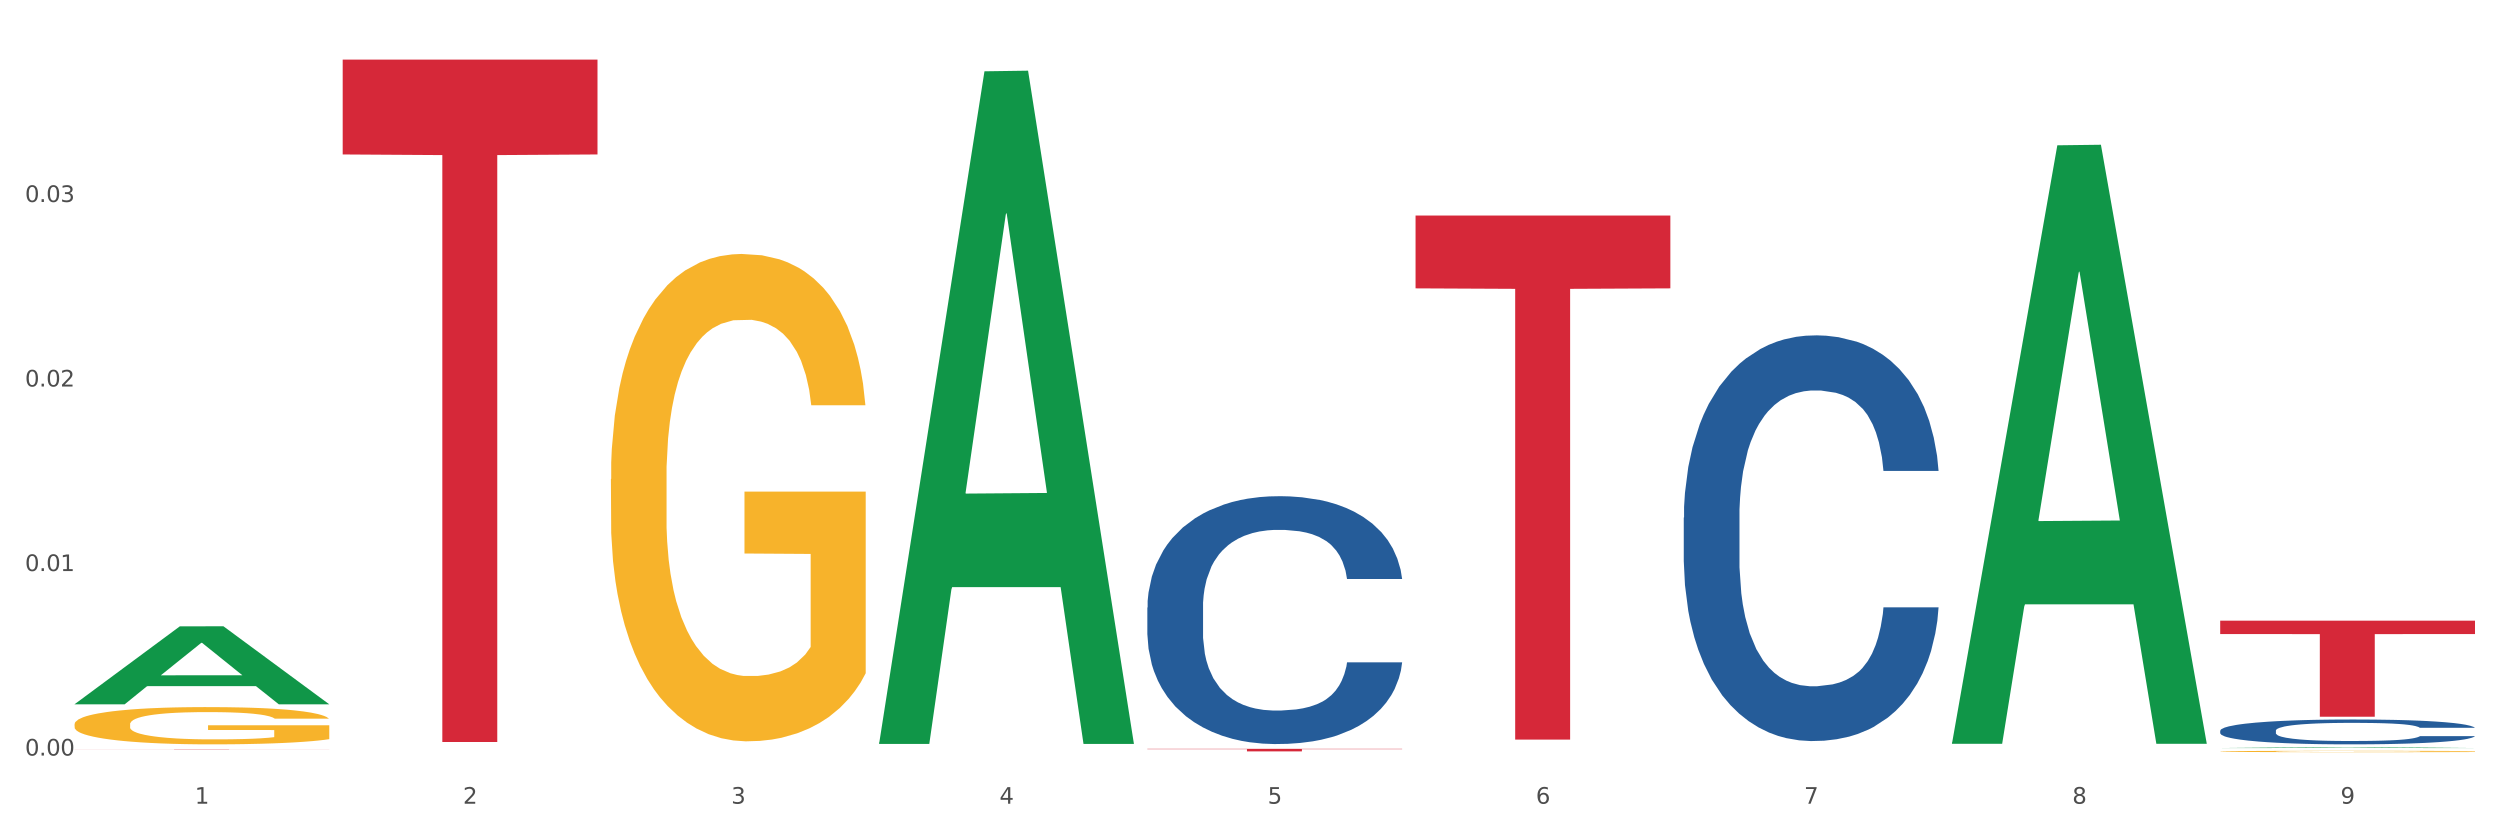 <?xml version="1.0" encoding="utf-8" standalone="no"?>
<!DOCTYPE svg PUBLIC "-//W3C//DTD SVG 1.1//EN"
  "http://www.w3.org/Graphics/SVG/1.1/DTD/svg11.dtd">
<svg xmlns:xlink="http://www.w3.org/1999/xlink" width="1080pt" height="360pt" viewBox="0 0 1080 360" xmlns="http://www.w3.org/2000/svg" version="1.1">
 <rect x="0" y="0" width="1080" height="360" fill="#333333" stroke="none"/>
 <defs>
  <style type="text/css">*{stroke-linejoin: round; stroke-linecap: butt}</style>
 </defs>
 <g id="figure_1">
  <g id="patch_1">
   <path d="M 0 360 
L 1080 360 
L 1080 0 
L 0 0 
z
" style="fill: #ffffff; stroke: #ffffff; stroke-linejoin: miter"/>
  </g>
  <g id="axes_1">
   <g id="matplotlib.axis_1">
    <g id="xtick_1">
     <g id="text_1">
      <!-- 1 -->
      <g style="fill: #4d4d4d" transform="translate(84.159 347.204) scale(0.096 -0.096)">
       <defs>
        <path id="DejaVuSans-31" d="M 794 531 
L 1825 531 
L 1825 4091 
L 703 3866 
L 703 4441 
L 1819 4666 
L 2450 4666 
L 2450 531 
L 3481 531 
L 3481 0 
L 794 0 
L 794 531 
z
" transform="scale(0.016)"/>
       </defs>
       <use xlink:href="#DejaVuSans-31"/>
      </g>
     </g>
    </g>
    <g id="xtick_2">
     <g id="text_2">
      <!-- 2 -->
      <g style="fill: #4d4d4d" transform="translate(200.027 347.204) scale(0.096 -0.096)">
       <defs>
        <path id="DejaVuSans-32" d="M 1228 531 
L 3431 531 
L 3431 0 
L 469 0 
L 469 531 
Q 828 903 1448 1529 
Q 2069 2156 2228 2338 
Q 2531 2678 2651 2914 
Q 2772 3150 2772 3378 
Q 2772 3750 2511 3984 
Q 2250 4219 1831 4219 
Q 1534 4219 1204 4116 
Q 875 4013 500 3803 
L 500 4441 
Q 881 4594 1212 4672 
Q 1544 4750 1819 4750 
Q 2544 4750 2975 4387 
Q 3406 4025 3406 3419 
Q 3406 3131 3298 2873 
Q 3191 2616 2906 2266 
Q 2828 2175 2409 1742 
Q 1991 1309 1228 531 
z
" transform="scale(0.016)"/>
       </defs>
       <use xlink:href="#DejaVuSans-32"/>
      </g>
     </g>
    </g>
    <g id="xtick_3">
     <g id="text_3">
      <!-- 3 -->
      <g style="fill: #4d4d4d" transform="translate(315.896 347.204) scale(0.096 -0.096)">
       <defs>
        <path id="DejaVuSans-33" d="M 2597 2516 
Q 3050 2419 3304 2112 
Q 3559 1806 3559 1356 
Q 3559 666 3084 287 
Q 2609 -91 1734 -91 
Q 1441 -91 1130 -33 
Q 819 25 488 141 
L 488 750 
Q 750 597 1062 519 
Q 1375 441 1716 441 
Q 2309 441 2620 675 
Q 2931 909 2931 1356 
Q 2931 1769 2642 2001 
Q 2353 2234 1838 2234 
L 1294 2234 
L 1294 2753 
L 1863 2753 
Q 2328 2753 2575 2939 
Q 2822 3125 2822 3475 
Q 2822 3834 2567 4026 
Q 2313 4219 1838 4219 
Q 1578 4219 1281 4162 
Q 984 4106 628 3988 
L 628 4550 
Q 988 4650 1302 4700 
Q 1616 4750 1894 4750 
Q 2613 4750 3031 4423 
Q 3450 4097 3450 3541 
Q 3450 3153 3228 2886 
Q 3006 2619 2597 2516 
z
" transform="scale(0.016)"/>
       </defs>
       <use xlink:href="#DejaVuSans-33"/>
      </g>
     </g>
    </g>
    <g id="xtick_4">
     <g id="text_4">
      <!-- 4 -->
      <g style="fill: #4d4d4d" transform="translate(431.765 347.204) scale(0.096 -0.096)">
       <defs>
        <path id="DejaVuSans-34" d="M 2419 4116 
L 825 1625 
L 2419 1625 
L 2419 4116 
z
M 2253 4666 
L 3047 4666 
L 3047 1625 
L 3713 1625 
L 3713 1100 
L 3047 1100 
L 3047 0 
L 2419 0 
L 2419 1100 
L 313 1100 
L 313 1709 
L 2253 4666 
z
" transform="scale(0.016)"/>
       </defs>
       <use xlink:href="#DejaVuSans-34"/>
      </g>
     </g>
    </g>
    <g id="xtick_5">
     <g id="text_5">
      <!-- 5 -->
      <g style="fill: #4d4d4d" transform="translate(547.634 347.204) scale(0.096 -0.096)">
       <defs>
        <path id="DejaVuSans-35" d="M 691 4666 
L 3169 4666 
L 3169 4134 
L 1269 4134 
L 1269 2991 
Q 1406 3038 1543 3061 
Q 1681 3084 1819 3084 
Q 2600 3084 3056 2656 
Q 3513 2228 3513 1497 
Q 3513 744 3044 326 
Q 2575 -91 1722 -91 
Q 1428 -91 1123 -41 
Q 819 9 494 109 
L 494 744 
Q 775 591 1075 516 
Q 1375 441 1709 441 
Q 2250 441 2565 725 
Q 2881 1009 2881 1497 
Q 2881 1984 2565 2268 
Q 2250 2553 1709 2553 
Q 1456 2553 1204 2497 
Q 953 2441 691 2322 
L 691 4666 
z
" transform="scale(0.016)"/>
       </defs>
       <use xlink:href="#DejaVuSans-35"/>
      </g>
     </g>
    </g>
    <g id="xtick_6">
     <g id="text_6">
      <!-- 6 -->
      <g style="fill: #4d4d4d" transform="translate(663.502 347.204) scale(0.096 -0.096)">
       <defs>
        <path id="DejaVuSans-36" d="M 2113 2584 
Q 1688 2584 1439 2293 
Q 1191 2003 1191 1497 
Q 1191 994 1439 701 
Q 1688 409 2113 409 
Q 2538 409 2786 701 
Q 3034 994 3034 1497 
Q 3034 2003 2786 2293 
Q 2538 2584 2113 2584 
z
M 3366 4563 
L 3366 3988 
Q 3128 4100 2886 4159 
Q 2644 4219 2406 4219 
Q 1781 4219 1451 3797 
Q 1122 3375 1075 2522 
Q 1259 2794 1537 2939 
Q 1816 3084 2150 3084 
Q 2853 3084 3261 2657 
Q 3669 2231 3669 1497 
Q 3669 778 3244 343 
Q 2819 -91 2113 -91 
Q 1303 -91 875 529 
Q 447 1150 447 2328 
Q 447 3434 972 4092 
Q 1497 4750 2381 4750 
Q 2619 4750 2861 4703 
Q 3103 4656 3366 4563 
z
" transform="scale(0.016)"/>
       </defs>
       <use xlink:href="#DejaVuSans-36"/>
      </g>
     </g>
    </g>
    <g id="xtick_7">
     <g id="text_7">
      <!-- 7 -->
      <g style="fill: #4d4d4d" transform="translate(779.371 347.204) scale(0.096 -0.096)">
       <defs>
        <path id="DejaVuSans-37" d="M 525 4666 
L 3525 4666 
L 3525 4397 
L 1831 0 
L 1172 0 
L 2766 4134 
L 525 4134 
L 525 4666 
z
" transform="scale(0.016)"/>
       </defs>
       <use xlink:href="#DejaVuSans-37"/>
      </g>
     </g>
    </g>
    <g id="xtick_8">
     <g id="text_8">
      <!-- 8 -->
      <g style="fill: #4d4d4d" transform="translate(895.24 347.204) scale(0.096 -0.096)">
       <defs>
        <path id="DejaVuSans-38" d="M 2034 2216 
Q 1584 2216 1326 1975 
Q 1069 1734 1069 1313 
Q 1069 891 1326 650 
Q 1584 409 2034 409 
Q 2484 409 2743 651 
Q 3003 894 3003 1313 
Q 3003 1734 2745 1975 
Q 2488 2216 2034 2216 
z
M 1403 2484 
Q 997 2584 770 2862 
Q 544 3141 544 3541 
Q 544 4100 942 4425 
Q 1341 4750 2034 4750 
Q 2731 4750 3128 4425 
Q 3525 4100 3525 3541 
Q 3525 3141 3298 2862 
Q 3072 2584 2669 2484 
Q 3125 2378 3379 2068 
Q 3634 1759 3634 1313 
Q 3634 634 3220 271 
Q 2806 -91 2034 -91 
Q 1263 -91 848 271 
Q 434 634 434 1313 
Q 434 1759 690 2068 
Q 947 2378 1403 2484 
z
M 1172 3481 
Q 1172 3119 1398 2916 
Q 1625 2713 2034 2713 
Q 2441 2713 2670 2916 
Q 2900 3119 2900 3481 
Q 2900 3844 2670 4047 
Q 2441 4250 2034 4250 
Q 1625 4250 1398 4047 
Q 1172 3844 1172 3481 
z
" transform="scale(0.016)"/>
       </defs>
       <use xlink:href="#DejaVuSans-38"/>
      </g>
     </g>
    </g>
    <g id="xtick_9">
     <g id="text_9">
      <!-- 9 -->
      <g style="fill: #4d4d4d" transform="translate(1011.108 347.204) scale(0.096 -0.096)">
       <defs>
        <path id="DejaVuSans-39" d="M 703 97 
L 703 672 
Q 941 559 1184 500 
Q 1428 441 1663 441 
Q 2288 441 2617 861 
Q 2947 1281 2994 2138 
Q 2813 1869 2534 1725 
Q 2256 1581 1919 1581 
Q 1219 1581 811 2004 
Q 403 2428 403 3163 
Q 403 3881 828 4315 
Q 1253 4750 1959 4750 
Q 2769 4750 3195 4129 
Q 3622 3509 3622 2328 
Q 3622 1225 3098 567 
Q 2575 -91 1691 -91 
Q 1453 -91 1209 -44 
Q 966 3 703 97 
z
M 1959 2075 
Q 2384 2075 2632 2365 
Q 2881 2656 2881 3163 
Q 2881 3666 2632 3958 
Q 2384 4250 1959 4250 
Q 1534 4250 1286 3958 
Q 1038 3666 1038 3163 
Q 1038 2656 1286 2365 
Q 1534 2075 1959 2075 
z
" transform="scale(0.016)"/>
       </defs>
       <use xlink:href="#DejaVuSans-39"/>
      </g>
     </g>
    </g>
    <g id="xtick_10"/>
    <g id="xtick_11"/>
    <g id="xtick_12"/>
    <g id="xtick_13"/>
    <g id="xtick_14"/>
    <g id="xtick_15"/>
    <g id="xtick_16"/>
    <g id="xtick_17"/>
   </g>
   <g id="matplotlib.axis_2">
    <g id="ytick_1">
     <g id="text_10">
      <!-- 0.00 -->
      <g style="fill: #4d4d4d" transform="translate(10.8 326.401) scale(0.096 -0.096)">
       <defs>
        <path id="DejaVuSans-30" d="M 2034 4250 
Q 1547 4250 1301 3770 
Q 1056 3291 1056 2328 
Q 1056 1369 1301 889 
Q 1547 409 2034 409 
Q 2525 409 2770 889 
Q 3016 1369 3016 2328 
Q 3016 3291 2770 3770 
Q 2525 4250 2034 4250 
z
M 2034 4750 
Q 2819 4750 3233 4129 
Q 3647 3509 3647 2328 
Q 3647 1150 3233 529 
Q 2819 -91 2034 -91 
Q 1250 -91 836 529 
Q 422 1150 422 2328 
Q 422 3509 836 4129 
Q 1250 4750 2034 4750 
z
" transform="scale(0.016)"/>
        <path id="DejaVuSans-2e" d="M 684 794 
L 1344 794 
L 1344 0 
L 684 0 
L 684 794 
z
" transform="scale(0.016)"/>
       </defs>
       <use xlink:href="#DejaVuSans-30"/>
       <use xlink:href="#DejaVuSans-2e" transform="translate(63.623 0)"/>
       <use xlink:href="#DejaVuSans-30" transform="translate(95.41 0)"/>
       <use xlink:href="#DejaVuSans-30" transform="translate(159.033 0)"/>
      </g>
     </g>
    </g>
    <g id="ytick_2">
     <g id="text_11">
      <!-- 0.01 -->
      <g style="fill: #4d4d4d" transform="translate(10.8 246.688) scale(0.096 -0.096)">
       <use xlink:href="#DejaVuSans-30"/>
       <use xlink:href="#DejaVuSans-2e" transform="translate(63.623 0)"/>
       <use xlink:href="#DejaVuSans-30" transform="translate(95.41 0)"/>
       <use xlink:href="#DejaVuSans-31" transform="translate(159.033 0)"/>
      </g>
     </g>
    </g>
    <g id="ytick_3">
     <g id="text_12">
      <!-- 0.02 -->
      <g style="fill: #4d4d4d" transform="translate(10.8 166.975) scale(0.096 -0.096)">
       <use xlink:href="#DejaVuSans-30"/>
       <use xlink:href="#DejaVuSans-2e" transform="translate(63.623 0)"/>
       <use xlink:href="#DejaVuSans-30" transform="translate(95.41 0)"/>
       <use xlink:href="#DejaVuSans-32" transform="translate(159.033 0)"/>
      </g>
     </g>
    </g>
    <g id="ytick_4">
     <g id="text_13">
      <!-- 0.03 -->
      <g style="fill: #4d4d4d" transform="translate(10.8 87.262) scale(0.096 -0.096)">
       <use xlink:href="#DejaVuSans-30"/>
       <use xlink:href="#DejaVuSans-2e" transform="translate(63.623 0)"/>
       <use xlink:href="#DejaVuSans-30" transform="translate(95.41 0)"/>
       <use xlink:href="#DejaVuSans-33" transform="translate(159.033 0)"/>
      </g>
     </g>
    </g>
    <g id="ytick_5"/>
    <g id="ytick_6"/>
    <g id="ytick_7"/>
    <g id="ytick_8"/>
   </g>
   <g id="PolyCollection_1">
    <path d="M 32.175 304.213 
L 32.288 304.181 
L 77.68 270.581 
L 96.518 270.549 
L 142.25 304.276 
L 120.462 304.276 
L 110.589 296.422 
L 63.722 296.422 
L 63.382 296.549 
L 53.85 304.276 
L 32.175 304.276 
L 32.175 304.213 
L 69.623 291.735 
L 104.689 291.704 
L 87.326 277.738 
L 87.099 277.675 
L 86.872 277.77 
L 69.51 291.704 
L 69.623 291.735 
L 32.175 304.213 
z
" clip-path="url(#pa2c4d08b0d)" style="fill: #109648"/>
    <path d="M 959.125 268.137 
L 1069.2 268.137 
L 1069.2 273.904 
L 1025.9 273.942 
L 1025.9 309.632 
L 1002.164 309.632 
L 1002.164 273.942 
L 959.125 273.904 
L 959.125 268.176 
L 959.125 268.137 
z
" clip-path="url(#pa2c4d08b0d)" style="fill: #d62839"/>
    <path d="M 495.65 262.464 
L 495.78 262.367 
L 495.78 259.628 
L 496.17 255.912 
L 497.602 249.066 
L 499.423 243.883 
L 502.546 237.819 
L 504.237 235.276 
L 506.449 232.44 
L 511.003 227.844 
L 516.208 223.932 
L 519.851 221.78 
L 522.583 220.411 
L 528.698 217.966 
L 532.212 216.89 
L 535.855 216.01 
L 538.977 215.423 
L 544.182 214.739 
L 548.345 214.446 
L 553.16 214.348 
L 557.193 214.446 
L 562.528 214.837 
L 570.335 216.01 
L 573.327 216.695 
L 577.361 217.868 
L 581.524 219.433 
L 584.907 220.998 
L 588.81 223.247 
L 592.844 226.181 
L 596.747 229.898 
L 599.48 233.321 
L 601.692 236.939 
L 603.643 241.34 
L 605.075 246.132 
L 605.725 250.142 
L 581.915 250.142 
L 581.264 246.523 
L 579.963 242.611 
L 578.662 239.971 
L 577.23 237.819 
L 575.019 235.374 
L 573.067 233.81 
L 569.814 231.951 
L 566.821 230.778 
L 564.349 230.093 
L 561.357 229.506 
L 554.981 228.92 
L 550.427 228.92 
L 547.565 229.115 
L 544.052 229.604 
L 541.059 230.289 
L 537.546 231.462 
L 534.814 232.734 
L 532.081 234.396 
L 530.52 235.57 
L 528.178 237.721 
L 526.617 239.482 
L 524.535 242.514 
L 523.364 244.665 
L 521.282 250.24 
L 520.371 254.347 
L 519.981 257.183 
L 519.721 260.313 
L 519.721 275.569 
L 520.501 282.415 
L 521.152 285.349 
L 522.193 288.674 
L 524.145 292.977 
L 527.007 297.183 
L 530 300.214 
L 532.472 302.072 
L 534.814 303.442 
L 537.156 304.517 
L 540.018 305.495 
L 542.36 306.082 
L 545.873 306.669 
L 550.037 306.962 
L 553.29 306.962 
L 559.925 306.473 
L 562.918 305.984 
L 565.781 305.3 
L 568.903 304.224 
L 571.375 303.05 
L 572.807 302.17 
L 575.149 300.312 
L 576.97 298.356 
L 578.532 296.107 
L 579.573 294.151 
L 580.744 291.217 
L 581.654 287.892 
L 581.915 286.131 
L 605.725 286.131 
L 605.205 289.652 
L 604.294 293.075 
L 602.472 297.672 
L 601.041 300.312 
L 598.829 303.539 
L 596.487 306.278 
L 593.234 309.31 
L 590.242 311.559 
L 587.119 313.515 
L 583.736 315.275 
L 577.621 317.72 
L 575.409 318.405 
L 570.725 319.578 
L 567.082 320.263 
L 561.747 320.947 
L 556.282 321.339 
L 550.557 321.436 
L 545.483 321.241 
L 539.888 320.654 
L 536.375 320.067 
L 532.472 319.187 
L 527.918 317.818 
L 523.624 316.155 
L 519.591 314.199 
L 515.817 311.95 
L 512.304 309.407 
L 507.75 305.202 
L 504.367 301.094 
L 501.895 297.28 
L 500.204 294.053 
L 498.512 289.946 
L 497.602 287.109 
L 496.17 280.264 
L 495.65 273.907 
L 495.65 262.464 
z
" clip-path="url(#pa2c4d08b0d)" style="fill: #255c99"/>
    <path d="M 727.387 223.623 
L 727.517 223.463 
L 727.517 218.981 
L 727.908 212.898 
L 729.339 201.694 
L 731.161 193.21 
L 734.283 183.285 
L 735.975 179.124 
L 738.187 174.482 
L 742.741 166.958 
L 747.945 160.555 
L 751.588 157.034 
L 754.321 154.793 
L 760.436 150.791 
L 763.949 149.03 
L 767.592 147.59 
L 770.715 146.629 
L 775.919 145.509 
L 780.083 145.029 
L 784.897 144.869 
L 788.931 145.029 
L 794.265 145.669 
L 802.072 147.59 
L 805.065 148.71 
L 809.098 150.631 
L 813.262 153.192 
L 816.645 155.753 
L 820.548 159.435 
L 824.581 164.237 
L 828.485 170.32 
L 831.217 175.922 
L 833.429 181.845 
L 835.381 189.048 
L 836.812 196.891 
L 837.463 203.454 
L 813.652 203.454 
L 813.001 197.532 
L 811.7 191.129 
L 810.399 186.807 
L 808.968 183.285 
L 806.756 179.284 
L 804.804 176.723 
L 801.551 173.681 
L 798.559 171.76 
L 796.087 170.64 
L 793.094 169.679 
L 786.719 168.719 
L 782.165 168.719 
L 779.302 169.039 
L 775.789 169.84 
L 772.797 170.96 
L 769.284 172.881 
L 766.551 174.962 
L 763.819 177.683 
L 762.257 179.604 
L 759.915 183.125 
L 758.354 186.007 
L 756.272 190.969 
L 755.101 194.49 
L 753.019 203.614 
L 752.109 210.337 
L 751.718 214.979 
L 751.458 220.102 
L 751.458 245.073 
L 752.239 256.277 
L 752.889 261.08 
L 753.93 266.522 
L 755.882 273.565 
L 758.744 280.448 
L 761.737 285.41 
L 764.209 288.452 
L 766.551 290.693 
L 768.893 292.453 
L 771.756 294.054 
L 774.098 295.014 
L 777.611 295.975 
L 781.774 296.455 
L 785.027 296.455 
L 791.663 295.655 
L 794.656 294.854 
L 797.518 293.734 
L 800.641 291.973 
L 803.113 290.052 
L 804.544 288.612 
L 806.886 285.57 
L 808.708 282.369 
L 810.269 278.687 
L 811.31 275.486 
L 812.481 270.684 
L 813.392 265.241 
L 813.652 262.36 
L 837.463 262.36 
L 836.942 268.123 
L 836.031 273.725 
L 834.21 281.248 
L 832.779 285.57 
L 830.567 290.853 
L 828.225 295.335 
L 824.972 300.297 
L 821.979 303.978 
L 818.856 307.18 
L 815.474 310.061 
L 809.358 314.063 
L 807.146 315.183 
L 802.462 317.104 
L 798.819 318.225 
L 793.485 319.345 
L 788.02 319.985 
L 782.295 320.146 
L 777.22 319.825 
L 771.626 318.865 
L 768.113 317.905 
L 764.209 316.464 
L 759.655 314.223 
L 755.362 311.502 
L 751.328 308.3 
L 747.555 304.619 
L 744.042 300.457 
L 739.488 293.574 
L 736.105 286.851 
L 733.633 280.608 
L 731.941 275.326 
L 730.25 268.603 
L 729.339 263.961 
L 727.908 252.756 
L 727.387 242.351 
L 727.387 223.623 
z
" clip-path="url(#pa2c4d08b0d)" style="fill: #255c99"/>
    <path d="M 959.125 315.648 
L 959.255 315.638 
L 959.255 315.364 
L 959.645 314.991 
L 961.076 314.304 
L 962.898 313.784 
L 966.021 313.175 
L 967.712 312.92 
L 969.924 312.635 
L 974.478 312.174 
L 979.683 311.782 
L 983.326 311.566 
L 986.058 311.428 
L 992.173 311.183 
L 995.686 311.075 
L 999.33 310.987 
L 1002.452 310.928 
L 1007.657 310.859 
L 1011.82 310.83 
L 1016.635 310.82 
L 1020.668 310.83 
L 1026.003 310.869 
L 1033.809 310.987 
L 1036.802 311.056 
L 1040.835 311.173 
L 1044.999 311.33 
L 1048.382 311.487 
L 1052.285 311.713 
L 1056.319 312.007 
L 1060.222 312.38 
L 1062.955 312.724 
L 1065.167 313.087 
L 1067.118 313.528 
L 1068.549 314.009 
L 1069.2 314.412 
L 1045.389 314.412 
L 1044.739 314.049 
L 1043.438 313.656 
L 1042.137 313.391 
L 1040.705 313.175 
L 1038.493 312.93 
L 1036.542 312.773 
L 1033.289 312.586 
L 1030.296 312.469 
L 1027.824 312.4 
L 1024.832 312.341 
L 1018.456 312.282 
L 1013.902 312.282 
L 1011.04 312.302 
L 1007.527 312.351 
L 1004.534 312.42 
L 1001.021 312.537 
L 998.289 312.665 
L 995.556 312.832 
L 993.995 312.95 
L 991.653 313.165 
L 990.092 313.342 
L 988.01 313.646 
L 986.839 313.862 
L 984.757 314.421 
L 983.846 314.834 
L 983.456 315.118 
L 983.196 315.432 
L 983.196 316.963 
L 983.976 317.65 
L 984.627 317.944 
L 985.668 318.278 
L 987.619 318.71 
L 990.482 319.132 
L 993.474 319.436 
L 995.947 319.622 
L 998.289 319.76 
L 1000.631 319.868 
L 1003.493 319.966 
L 1005.835 320.025 
L 1009.348 320.084 
L 1013.512 320.113 
L 1016.765 320.113 
L 1023.4 320.064 
L 1026.393 320.015 
L 1029.255 319.946 
L 1032.378 319.838 
L 1034.85 319.721 
L 1036.282 319.632 
L 1038.624 319.446 
L 1040.445 319.25 
L 1042.006 319.024 
L 1043.047 318.828 
L 1044.218 318.533 
L 1045.129 318.2 
L 1045.389 318.023 
L 1069.2 318.023 
L 1068.68 318.376 
L 1067.769 318.72 
L 1065.947 319.181 
L 1064.516 319.446 
L 1062.304 319.77 
L 1059.962 320.044 
L 1056.709 320.349 
L 1053.717 320.574 
L 1050.594 320.771 
L 1047.211 320.947 
L 1041.096 321.192 
L 1038.884 321.261 
L 1034.2 321.379 
L 1030.557 321.448 
L 1025.222 321.516 
L 1019.757 321.556 
L 1014.032 321.565 
L 1008.958 321.546 
L 1003.363 321.487 
L 999.85 321.428 
L 995.947 321.34 
L 991.393 321.202 
L 987.099 321.035 
L 983.065 320.839 
L 979.292 320.614 
L 975.779 320.358 
L 971.225 319.936 
L 967.842 319.524 
L 965.37 319.142 
L 963.679 318.818 
L 961.987 318.406 
L 961.076 318.121 
L 959.645 317.434 
L 959.125 316.796 
L 959.125 315.648 
z
" clip-path="url(#pa2c4d08b0d)" style="fill: #255c99"/>
    <path d="M 32.175 312.904 
L 32.305 312.89 
L 32.305 312.36 
L 32.565 311.905 
L 33.864 310.802 
L 35.814 309.89 
L 37.243 309.405 
L 38.673 309.008 
L 40.362 308.611 
L 42.442 308.199 
L 46.211 307.596 
L 48.55 307.287 
L 51.409 306.964 
L 56.607 306.493 
L 60.376 306.229 
L 64.275 306.008 
L 70.643 305.743 
L 74.802 305.626 
L 79.22 305.538 
L 84.548 305.479 
L 88.577 305.464 
L 97.414 305.508 
L 104.952 305.64 
L 108.591 305.743 
L 113.269 305.92 
L 115.739 306.038 
L 119.767 306.273 
L 123.926 306.582 
L 126.785 306.846 
L 131.074 307.346 
L 134.323 307.846 
L 137.312 308.464 
L 138.871 308.89 
L 140.041 309.287 
L 141.081 309.743 
L 142.12 310.464 
L 118.728 310.464 
L 117.818 309.949 
L 116.388 309.464 
L 114.309 308.993 
L 112.49 308.699 
L 109.371 308.331 
L 106.512 308.096 
L 103.522 307.92 
L 99.884 307.773 
L 97.025 307.699 
L 92.996 307.64 
L 85.068 307.655 
L 79.74 307.773 
L 76.101 307.92 
L 73.762 308.052 
L 71.683 308.199 
L 69.343 308.405 
L 66.614 308.714 
L 64.665 308.993 
L 62.715 309.346 
L 61.156 309.699 
L 59.726 310.111 
L 58.557 310.552 
L 57.647 311.008 
L 56.867 311.566 
L 56.217 312.493 
L 56.217 314.507 
L 56.477 314.963 
L 57.127 315.566 
L 57.907 316.022 
L 59.206 316.566 
L 60.376 316.933 
L 62.585 317.463 
L 65.055 317.904 
L 67.004 318.183 
L 68.953 318.419 
L 72.332 318.742 
L 76.101 319.007 
L 79.35 319.169 
L 83.769 319.316 
L 86.758 319.374 
L 89.357 319.404 
L 95.725 319.404 
L 100.274 319.36 
L 105.342 319.257 
L 109.241 319.124 
L 112.49 318.963 
L 116.129 318.698 
L 118.468 318.448 
L 118.468 315.375 
L 89.877 315.36 
L 89.877 313.316 
L 142.25 313.316 
L 142.25 319.316 
L 140.041 319.624 
L 137.572 319.904 
L 134.973 320.154 
L 131.074 320.463 
L 126.395 320.757 
L 122.237 320.963 
L 117.818 321.139 
L 112.62 321.301 
L 105.862 321.448 
L 101.703 321.507 
L 96.505 321.551 
L 90.397 321.565 
L 85.068 321.536 
L 79.87 321.462 
L 74.412 321.33 
L 69.083 321.139 
L 65.055 320.948 
L 61.026 320.713 
L 56.737 320.404 
L 53.358 320.11 
L 50.759 319.845 
L 47.9 319.507 
L 44.781 319.066 
L 42.442 318.669 
L 40.362 318.257 
L 38.153 317.728 
L 36.594 317.272 
L 35.034 316.698 
L 34.124 316.272 
L 33.085 315.61 
L 32.305 314.684 
L 32.175 312.904 
z
" clip-path="url(#pa2c4d08b0d)" style="fill: #f7b32b"/>
    <path d="M 495.65 323.493 
L 605.725 323.493 
L 605.725 323.647 
L 562.425 323.648 
L 562.425 324.597 
L 538.689 324.597 
L 538.689 323.648 
L 495.65 323.647 
L 495.65 323.494 
L 495.65 323.493 
z
" clip-path="url(#pa2c4d08b0d)" style="fill: #d62839"/>
    <path d="M 148.044 25.759 
L 258.119 25.759 
L 258.119 66.724 
L 214.819 67.001 
L 214.819 320.536 
L 191.083 320.536 
L 191.083 67.001 
L 148.044 66.724 
L 148.044 26.036 
L 148.044 25.759 
z
" clip-path="url(#pa2c4d08b0d)" style="fill: #d62839"/>
    <path d="M 32.175 323.692 
L 142.25 323.692 
L 142.25 323.708 
L 98.951 323.708 
L 98.951 323.806 
L 75.214 323.806 
L 75.214 323.708 
L 32.175 323.708 
L 32.175 323.692 
L 32.175 323.692 
z
" clip-path="url(#pa2c4d08b0d)" style="fill: #d62839"/>
    <path d="M 611.519 93.111 
L 721.594 93.111 
L 721.594 124.571 
L 678.294 124.784 
L 678.294 319.495 
L 654.557 319.495 
L 654.557 124.784 
L 611.519 124.571 
L 611.519 93.324 
L 611.519 93.111 
z
" clip-path="url(#pa2c4d08b0d)" style="fill: #d62839"/>
    <path d="M 263.912 207.001 
L 264.042 206.808 
L 264.042 199.886 
L 264.302 193.925 
L 265.602 179.504 
L 267.551 167.582 
L 268.981 161.236 
L 270.41 156.045 
L 272.1 150.853 
L 274.179 145.469 
L 277.948 137.585 
L 280.287 133.547 
L 283.146 129.317 
L 288.345 123.163 
L 292.114 119.702 
L 296.012 116.818 
L 302.38 113.357 
L 306.539 111.819 
L 310.958 110.665 
L 316.286 109.896 
L 320.315 109.703 
L 329.152 110.28 
L 336.689 112.011 
L 340.328 113.357 
L 345.007 115.664 
L 347.476 117.203 
L 351.505 120.279 
L 355.663 124.317 
L 358.523 127.778 
L 362.811 134.316 
L 366.06 140.854 
L 369.049 148.93 
L 370.609 154.506 
L 371.778 159.698 
L 372.818 165.659 
L 373.858 175.081 
L 350.465 175.081 
L 349.555 168.351 
L 348.126 162.005 
L 346.047 155.852 
L 344.227 152.007 
L 341.108 147.199 
L 338.249 144.123 
L 335.26 141.815 
L 331.621 139.892 
L 328.762 138.931 
L 324.733 138.162 
L 316.806 138.354 
L 311.477 139.892 
L 307.839 141.815 
L 305.499 143.546 
L 303.42 145.469 
L 301.081 148.161 
L 298.352 152.199 
L 296.402 155.852 
L 294.453 160.467 
L 292.893 165.082 
L 291.464 170.466 
L 290.294 176.235 
L 289.384 182.196 
L 288.605 189.502 
L 287.955 201.617 
L 287.955 227.96 
L 288.215 233.921 
L 288.865 241.805 
L 289.644 247.765 
L 290.944 254.88 
L 292.114 259.687 
L 294.323 266.61 
L 296.792 272.378 
L 298.741 276.032 
L 300.691 279.108 
L 304.07 283.339 
L 307.839 286.8 
L 311.088 288.915 
L 315.506 290.838 
L 318.495 291.607 
L 321.094 291.991 
L 327.462 291.991 
L 332.011 291.415 
L 337.079 290.069 
L 340.978 288.338 
L 344.227 286.223 
L 347.866 282.762 
L 350.205 279.493 
L 350.205 239.305 
L 321.614 239.113 
L 321.614 212.385 
L 373.988 212.385 
L 373.988 290.838 
L 371.778 294.876 
L 369.309 298.529 
L 366.71 301.798 
L 362.811 305.836 
L 358.133 309.682 
L 353.974 312.374 
L 349.555 314.681 
L 344.357 316.797 
L 337.599 318.719 
L 333.44 319.489 
L 328.242 320.065 
L 322.134 320.258 
L 316.806 319.873 
L 311.607 318.912 
L 306.149 317.181 
L 300.821 314.681 
L 296.792 312.182 
L 292.763 309.105 
L 288.475 305.067 
L 285.096 301.221 
L 282.497 297.76 
L 279.637 293.338 
L 276.518 287.569 
L 274.179 282.377 
L 272.1 276.993 
L 269.891 270.071 
L 268.331 264.11 
L 266.772 256.611 
L 265.862 251.034 
L 264.822 242.381 
L 264.042 230.267 
L 263.912 207.001 
z
" clip-path="url(#pa2c4d08b0d)" style="fill: #f7b32b"/>
    <path d="M 379.781 320.83 
L 379.895 320.557 
L 425.286 30.803 
L 444.124 30.53 
L 489.856 321.376 
L 468.068 321.376 
L 458.196 253.648 
L 411.328 253.648 
L 410.988 254.741 
L 401.456 321.376 
L 379.781 321.376 
L 379.781 320.83 
L 417.229 213.23 
L 452.295 212.957 
L 434.932 92.522 
L 434.705 91.976 
L 434.478 92.795 
L 417.116 212.957 
L 417.229 213.23 
L 379.781 320.83 
z
" clip-path="url(#pa2c4d08b0d)" style="fill: #109648"/>
    <path d="M 843.256 320.847 
L 843.369 320.604 
L 888.761 62.771 
L 907.599 62.528 
L 953.331 321.333 
L 931.543 321.333 
L 921.67 261.067 
L 874.803 261.067 
L 874.463 262.039 
L 864.931 321.333 
L 843.256 321.333 
L 843.256 320.847 
L 880.704 225.101 
L 915.77 224.858 
L 898.407 117.691 
L 898.18 117.205 
L 897.953 117.934 
L 880.591 224.858 
L 880.704 225.101 
L 843.256 320.847 
z
" clip-path="url(#pa2c4d08b0d)" style="fill: #109648"/>
    <path d="M 959.125 323.157 
L 959.238 323.156 
L 1004.63 322.754 
L 1023.468 322.753 
L 1069.2 323.157 
L 1047.412 323.157 
L 1037.539 323.063 
L 990.672 323.063 
L 990.332 323.065 
L 980.799 323.157 
L 959.125 323.157 
L 959.125 323.157 
L 996.573 323.007 
L 1031.638 323.007 
L 1014.276 322.839 
L 1014.049 322.839 
L 1013.822 322.84 
L 996.46 323.007 
L 996.573 323.007 
L 959.125 323.157 
z
" clip-path="url(#pa2c4d08b0d)" style="fill: #109648"/>
    <path d="M 959.125 324.624 
L 959.255 324.624 
L 959.255 324.604 
L 959.515 324.587 
L 960.814 324.546 
L 962.764 324.511 
L 964.193 324.493 
L 965.623 324.478 
L 967.312 324.463 
L 969.391 324.448 
L 973.16 324.425 
L 975.5 324.414 
L 978.359 324.402 
L 983.557 324.384 
L 987.326 324.374 
L 991.225 324.366 
L 997.593 324.356 
L 1001.751 324.351 
L 1006.17 324.348 
L 1011.498 324.346 
L 1015.527 324.345 
L 1024.364 324.347 
L 1031.902 324.352 
L 1035.541 324.356 
L 1040.219 324.362 
L 1042.688 324.367 
L 1046.717 324.376 
L 1050.876 324.387 
L 1053.735 324.397 
L 1058.024 324.416 
L 1061.273 324.435 
L 1064.262 324.458 
L 1065.821 324.474 
L 1066.991 324.489 
L 1068.03 324.506 
L 1069.07 324.533 
L 1045.677 324.533 
L 1044.768 324.514 
L 1043.338 324.495 
L 1041.259 324.478 
L 1039.439 324.467 
L 1036.32 324.453 
L 1033.461 324.444 
L 1030.472 324.437 
L 1026.833 324.432 
L 1023.974 324.429 
L 1019.946 324.427 
L 1012.018 324.427 
L 1006.69 324.432 
L 1003.051 324.437 
L 1000.712 324.442 
L 998.632 324.448 
L 996.293 324.456 
L 993.564 324.467 
L 991.614 324.478 
L 989.665 324.491 
L 988.106 324.504 
L 986.676 324.52 
L 985.506 324.536 
L 984.597 324.553 
L 983.817 324.574 
L 983.167 324.609 
L 983.167 324.685 
L 983.427 324.702 
L 984.077 324.724 
L 984.857 324.741 
L 986.156 324.762 
L 987.326 324.776 
L 989.535 324.796 
L 992.004 324.812 
L 993.954 324.823 
L 995.903 324.831 
L 999.282 324.844 
L 1003.051 324.853 
L 1006.3 324.86 
L 1010.718 324.865 
L 1013.708 324.867 
L 1016.307 324.868 
L 1022.675 324.868 
L 1027.223 324.867 
L 1032.292 324.863 
L 1036.19 324.858 
L 1039.439 324.852 
L 1043.078 324.842 
L 1045.418 324.833 
L 1045.418 324.717 
L 1016.827 324.717 
L 1016.827 324.64 
L 1069.2 324.64 
L 1069.2 324.865 
L 1066.991 324.877 
L 1064.521 324.887 
L 1061.922 324.897 
L 1058.024 324.908 
L 1053.345 324.919 
L 1049.186 324.927 
L 1044.768 324.933 
L 1039.569 324.94 
L 1032.811 324.945 
L 1028.653 324.947 
L 1023.454 324.949 
L 1017.346 324.95 
L 1012.018 324.948 
L 1006.82 324.946 
L 1001.361 324.941 
L 996.033 324.933 
L 992.004 324.926 
L 987.976 324.917 
L 983.687 324.906 
L 980.308 324.895 
L 977.709 324.885 
L 974.85 324.872 
L 971.731 324.856 
L 969.391 324.841 
L 967.312 324.825 
L 965.103 324.805 
L 963.543 324.788 
L 961.984 324.767 
L 961.074 324.751 
L 960.034 324.726 
L 959.255 324.691 
L 959.125 324.624 
z
" clip-path="url(#pa2c4d08b0d)" style="fill: #f7b32b"/>
   </g>
  </g>
 </g>
 <defs>
  <clipPath id="pa2c4d08b0d">
   <rect x="32.175" y="10.8" width="1037.025" height="329.109"/>
  </clipPath>
 </defs>
</svg>
